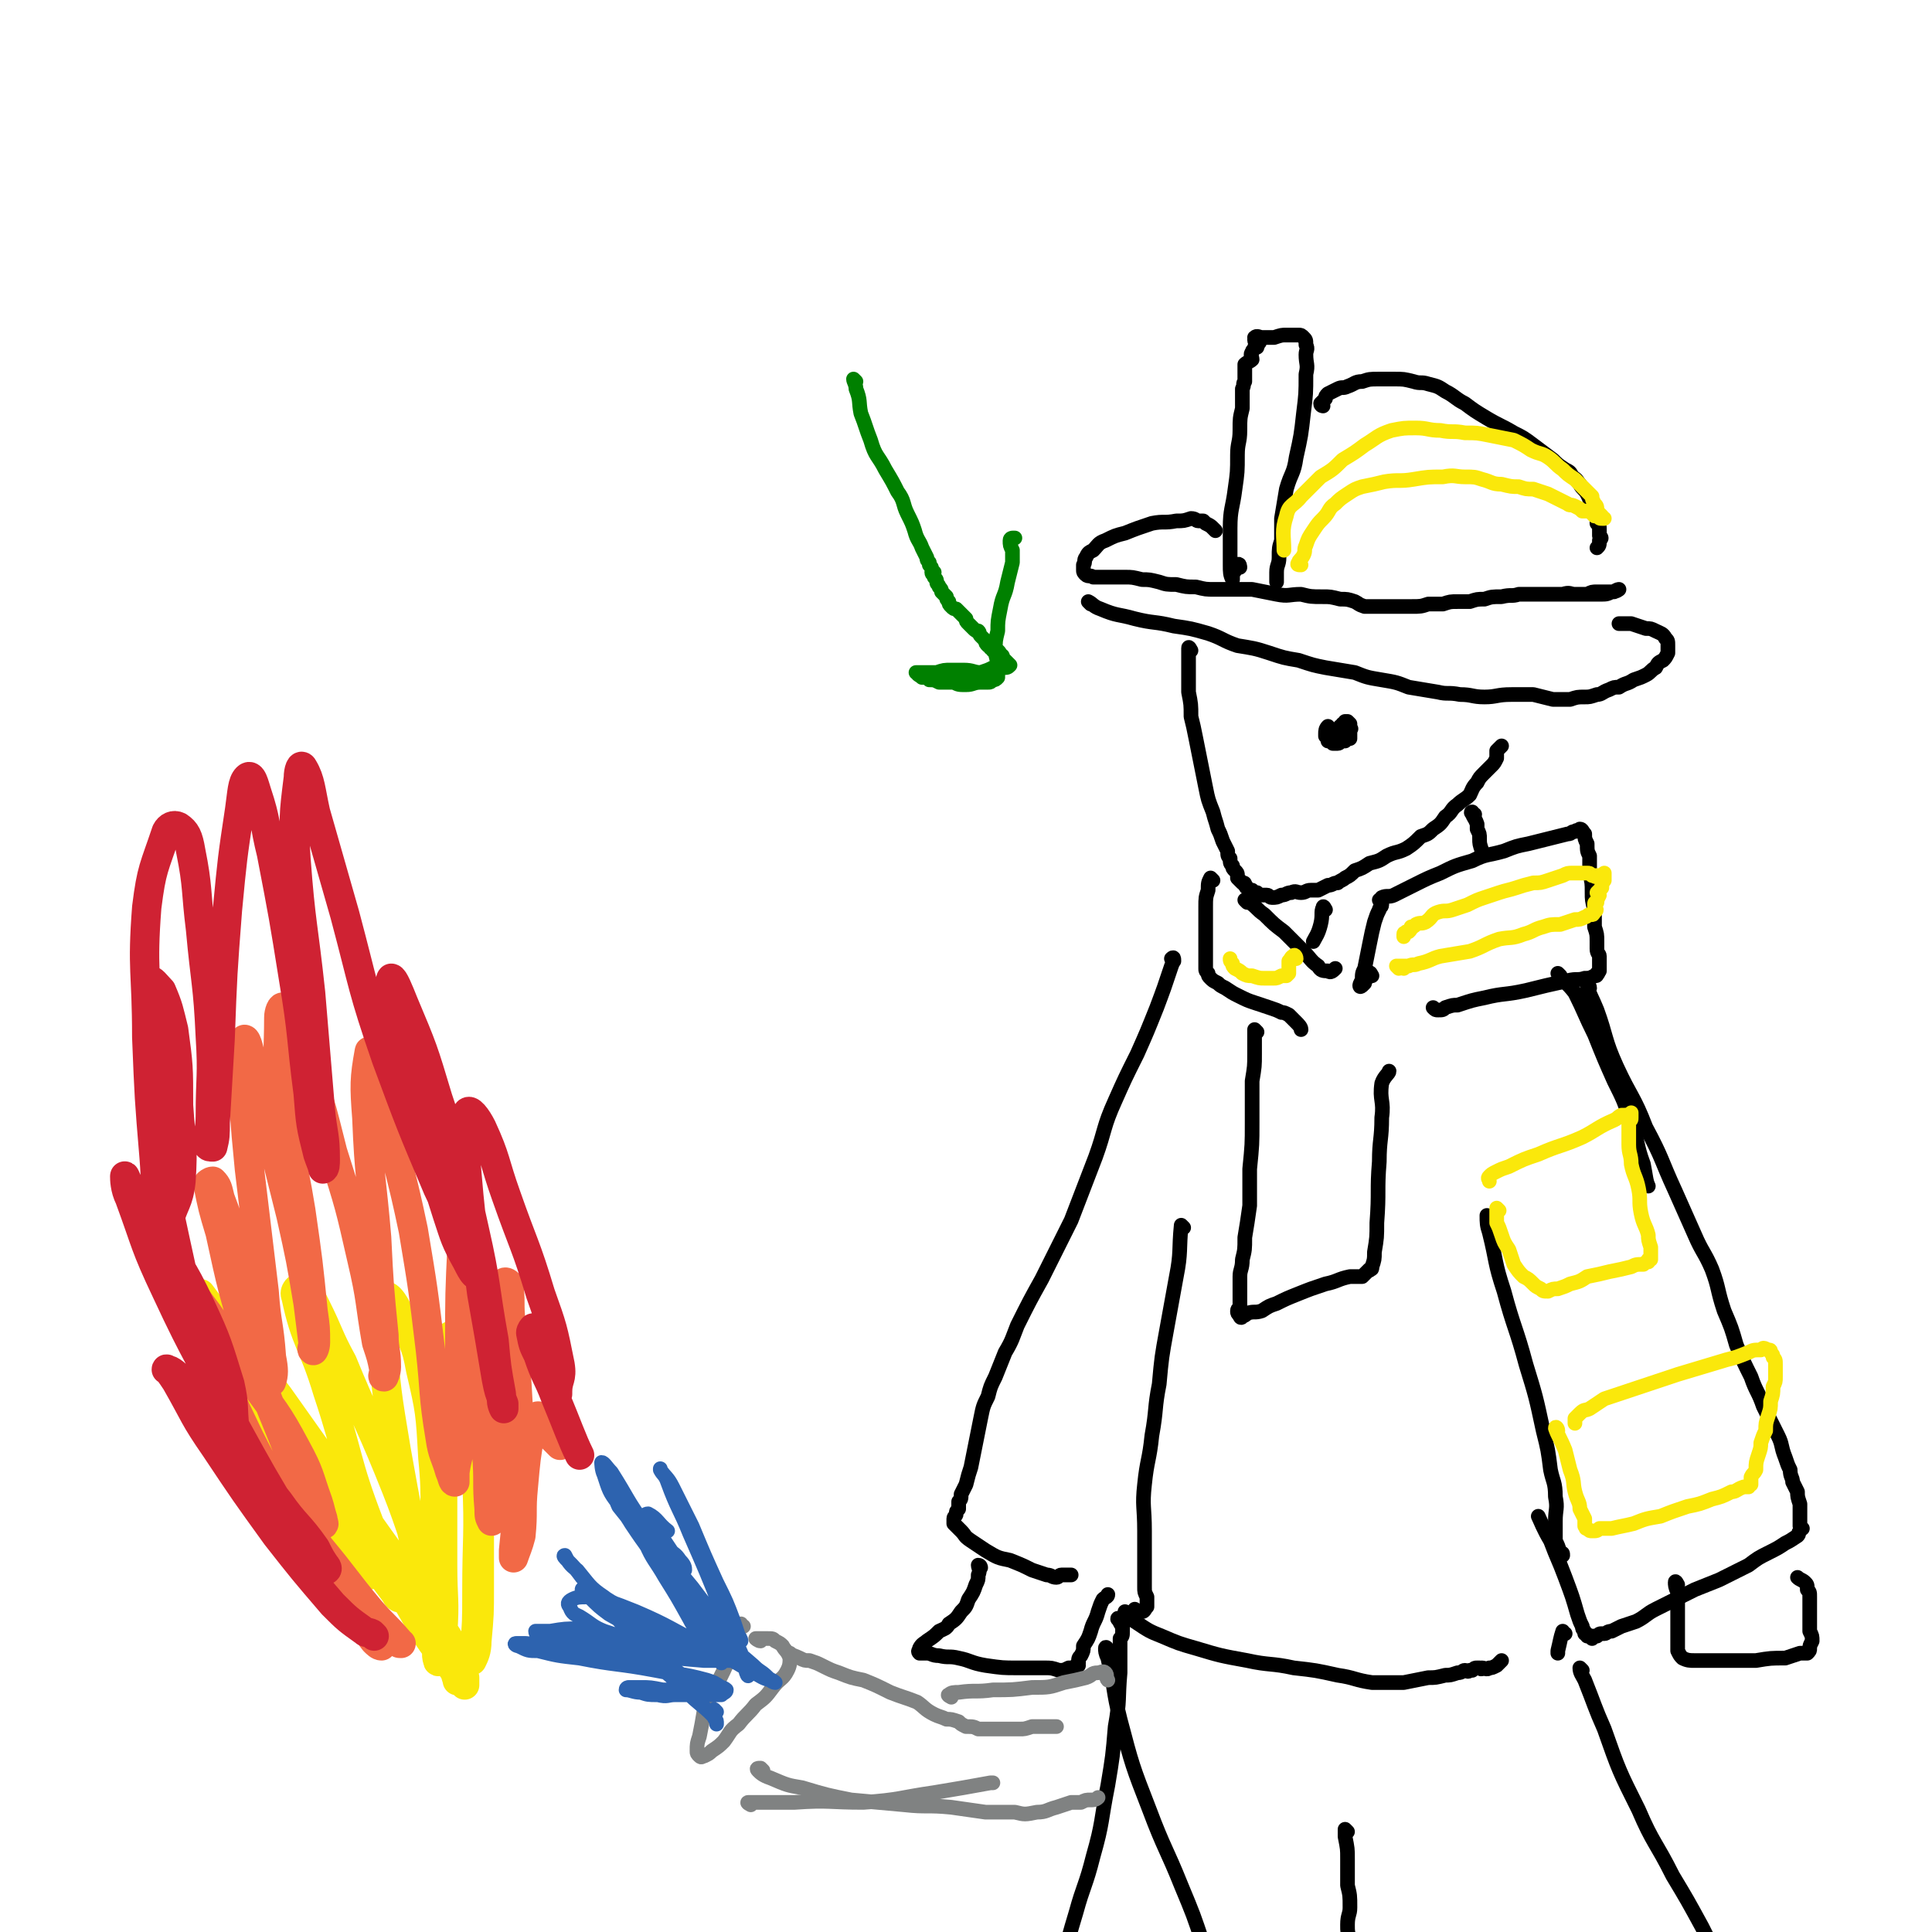 <svg viewBox='0 0 790 790' version='1.1' xmlns='http://www.w3.org/2000/svg' xmlns:xlink='http://www.w3.org/1999/xlink'><g fill='none' stroke='#000000' stroke-width='6' stroke-linecap='round' stroke-linejoin='round'><path d='M507,232c0,0 0,-2 -1,-1 0,0 0,1 -1,2 0,1 -1,1 -1,2 0,1 0,2 0,2 -1,-2 -1,-3 -1,-6 0,-7 0,-7 0,-15 0,-8 1,-8 2,-16 1,-7 1,-7 1,-14 0,-5 1,-5 1,-10 0,-5 0,-5 1,-9 0,-2 0,-2 0,-4 0,-2 0,-2 0,-4 1,-2 0,-2 1,-3 0,-1 0,-1 0,-2 0,-2 0,-2 0,-3 0,-1 0,-1 0,-2 1,-1 2,-1 3,-2 0,-1 -1,-2 0,-3 0,-1 1,-1 1,-2 1,0 1,0 1,0 0,-1 1,-1 0,-2 0,0 -1,0 -1,-1 0,0 2,1 2,1 0,0 -2,-2 -2,-2 1,-1 2,0 3,0 3,0 3,0 5,0 3,-1 3,-1 5,-1 2,0 3,0 5,0 1,0 1,0 2,1 1,1 1,1 1,3 1,2 0,2 0,4 0,4 1,4 0,8 0,8 0,8 -1,16 -1,9 -1,9 -3,18 -1,7 -2,6 -4,13 -1,6 -1,6 -2,12 0,4 0,4 0,9 -1,3 -1,3 -1,7 0,3 -1,3 -1,6 0,2 0,2 0,4 '/><path d='M541,166c0,0 -1,0 -1,-1 1,-1 1,-1 2,-2 0,-1 0,-1 1,-2 2,-1 2,-1 4,-2 2,-1 2,0 4,-1 3,-1 3,-2 6,-2 3,-1 3,-1 7,-1 3,0 3,0 6,0 4,0 4,0 8,1 3,1 3,0 6,1 4,1 4,1 7,3 4,2 4,3 8,5 4,3 4,3 9,6 5,3 6,3 11,6 4,2 4,2 8,5 4,3 4,3 8,6 2,2 2,2 5,4 2,1 2,1 3,3 2,1 2,2 3,3 1,2 2,2 3,4 1,2 1,2 2,5 1,2 1,2 2,3 0,2 0,2 0,4 1,1 1,1 1,3 0,1 0,1 0,2 1,1 1,1 0,2 0,2 0,2 -1,3 '/><path d='M497,217c0,0 -1,-1 -1,-1 -1,-1 -1,-1 -3,-2 0,0 0,0 -1,-1 -1,0 -1,0 -2,0 -1,0 -1,-1 -3,-1 -3,1 -3,1 -6,1 -5,1 -5,0 -10,1 -6,2 -6,2 -11,4 -4,1 -4,1 -8,3 -3,1 -3,2 -5,4 -2,1 -2,1 -3,3 -1,1 0,2 -1,3 0,1 0,1 0,2 0,1 0,1 1,2 1,1 2,0 3,1 3,0 3,0 5,0 4,0 4,0 8,0 3,0 3,0 7,1 3,0 3,0 7,1 3,1 3,1 7,1 4,1 4,1 8,1 4,1 4,1 8,1 3,0 3,0 7,0 4,0 4,0 8,0 5,1 5,1 10,2 5,1 5,0 10,0 4,1 4,1 9,1 3,0 3,0 7,1 3,0 3,0 6,1 2,1 1,1 4,2 2,0 2,0 5,0 3,0 3,0 7,0 4,0 4,0 7,0 4,0 4,0 7,-1 3,0 3,0 6,0 3,-1 3,-1 6,-1 2,0 2,0 5,0 3,-1 3,-1 6,-1 3,-1 3,-1 7,-1 4,-1 4,0 7,-1 4,0 4,0 8,0 2,0 2,0 5,0 3,0 3,0 5,0 3,-1 3,0 5,0 2,0 2,0 5,0 2,-1 2,-1 4,-1 2,0 2,0 4,0 1,0 1,0 3,0 1,-1 2,-1 2,-1 0,0 -1,1 -3,1 -2,1 -2,1 -5,1 -4,0 -4,0 -8,0 -4,0 -4,0 -7,0 -1,0 -1,0 -2,0 '/><path d='M446,247c0,0 -1,-1 -1,-1 2,1 2,2 5,3 7,3 7,2 14,4 8,2 8,1 16,3 7,1 7,1 14,3 6,2 6,3 12,5 6,1 7,1 13,3 6,2 6,2 12,3 6,2 6,2 11,3 6,1 6,1 12,2 5,2 5,2 11,3 6,1 6,1 11,3 6,1 6,1 12,2 4,1 4,0 9,1 5,0 5,1 10,1 5,0 5,-1 11,-1 5,0 5,0 9,0 4,1 4,1 8,2 3,0 3,0 7,0 3,-1 3,-1 6,-1 2,0 2,0 5,-1 2,0 2,-1 5,-2 2,-1 2,-1 4,-1 3,-2 3,-1 6,-3 3,-1 3,-1 5,-2 2,-1 2,-2 4,-3 1,-2 1,-2 3,-3 1,-1 1,-1 2,-3 0,-1 0,-2 0,-3 0,-2 0,-2 -1,-3 -1,-2 -2,-2 -4,-3 -2,-1 -2,-1 -4,-1 -3,-1 -3,-1 -6,-2 -2,0 -2,0 -4,0 -1,0 -1,0 -1,0 '/><path d='M487,266c0,0 -1,-2 -1,-1 0,2 0,3 0,6 0,2 0,2 0,4 0,4 0,4 0,8 1,5 1,5 1,10 1,4 1,4 2,9 1,5 1,5 2,10 1,5 1,5 2,10 1,5 1,5 3,10 1,4 1,3 2,7 1,2 1,2 2,5 1,2 1,2 2,4 0,2 0,2 1,3 0,2 0,2 1,3 0,1 0,1 1,2 1,1 1,1 1,2 0,1 0,1 0,1 1,1 1,1 2,2 1,0 1,0 1,1 1,0 0,1 1,1 1,1 1,1 2,1 1,1 1,1 2,1 1,1 1,1 2,1 1,0 1,0 2,0 1,0 1,1 2,1 2,0 2,0 4,-1 2,0 2,-1 4,-1 2,-1 2,0 4,0 2,0 2,-1 4,-1 2,0 2,0 3,0 2,-1 2,-1 4,-2 2,0 2,-1 4,-1 1,-1 2,-1 3,-2 2,-1 2,-1 4,-3 3,-1 3,-1 6,-3 4,-1 4,-1 7,-3 4,-2 4,-1 8,-3 3,-2 3,-2 6,-5 3,-1 3,-1 5,-3 3,-2 3,-2 5,-5 3,-2 2,-3 5,-5 2,-2 3,-2 5,-4 1,-2 1,-3 3,-5 1,-2 1,-2 3,-4 1,-1 1,-1 3,-3 1,-1 1,-1 2,-3 0,-2 0,-2 0,-3 1,-1 1,-1 2,-2 '/><path d='M544,298c-1,0 -1,-1 -1,-1 -1,1 -1,2 -1,3 0,1 0,1 0,1 1,1 1,1 1,2 1,0 1,0 2,1 1,0 1,0 2,0 1,0 1,-1 2,-1 0,0 1,0 1,0 1,-1 1,-1 2,-1 0,-1 0,-1 0,-2 0,-1 0,-1 0,-2 0,-1 0,-1 0,-2 0,0 0,0 -1,-1 0,0 0,0 -1,0 0,1 0,1 -1,1 0,1 0,1 -1,1 0,1 0,1 -1,2 0,0 0,1 0,1 1,1 1,1 1,1 1,0 1,0 1,0 1,0 1,0 2,-1 1,0 0,0 1,-1 0,0 0,0 0,-1 1,0 0,0 0,0 '/><path d='M561,399c0,0 -1,-2 -1,-1 -1,0 0,1 -1,2 -1,1 -1,1 -1,2 -1,1 -1,1 -1,1 0,0 -1,1 -1,0 0,0 0,-1 1,-2 0,-3 0,-3 1,-5 1,-5 1,-5 2,-10 1,-5 1,-5 2,-9 1,-3 1,-3 2,-5 0,-1 1,-1 1,-2 0,0 0,0 0,-1 0,0 0,0 -1,-1 0,0 1,0 1,-1 2,-1 3,0 5,-1 4,-2 4,-2 8,-4 6,-3 6,-3 11,-5 6,-3 6,-3 13,-5 6,-3 6,-2 13,-4 5,-2 5,-2 10,-3 4,-1 4,-1 8,-2 4,-1 4,-1 8,-2 2,0 1,-1 3,-1 1,-1 1,0 2,0 0,0 0,-1 0,-1 1,0 1,1 2,2 0,2 0,2 1,4 0,3 0,3 1,5 0,4 0,4 0,7 1,4 1,4 1,8 0,3 0,3 1,7 0,4 0,4 0,7 1,3 1,3 1,6 0,1 0,1 0,3 0,2 1,2 1,3 0,1 0,1 0,3 0,0 0,0 0,1 0,1 0,1 0,2 0,0 0,0 0,0 -1,1 0,1 -1,1 0,1 0,1 -1,1 -2,1 -2,1 -4,1 -3,1 -3,0 -7,1 -9,2 -9,2 -17,4 -9,2 -9,1 -17,3 -5,1 -5,1 -11,3 -2,0 -2,0 -5,1 -1,1 -1,1 -3,1 -1,0 -1,0 -2,-1 '/><path d='M603,333c-1,0 -2,-1 -1,-1 0,2 1,2 2,5 0,1 0,1 0,2 1,2 1,2 1,4 0,2 0,2 1,5 0,0 0,0 0,1 '/><path d='M542,372c0,0 -1,-2 -1,-1 -1,2 0,3 -1,7 -1,4 -2,5 -3,7 '/><path d='M510,369c0,0 -1,-1 -1,-1 0,0 1,0 2,1 3,2 3,3 6,5 4,4 4,4 8,7 4,4 4,4 8,8 3,3 3,4 6,6 1,2 2,2 4,2 1,1 2,0 3,-1 '/><path d='M496,360c0,0 -1,-1 -1,-1 -1,2 -1,2 -1,5 -1,3 -1,3 -1,7 0,6 0,6 0,11 0,4 0,4 0,8 0,3 0,3 0,6 0,1 0,1 1,2 0,1 0,1 1,2 1,1 1,1 3,2 1,1 1,1 3,2 3,2 3,2 5,3 4,2 4,2 7,3 3,1 3,1 6,2 3,1 3,1 5,2 1,0 1,0 3,1 1,1 1,1 3,3 1,1 2,2 2,3 '/><path d='M514,422c0,0 -1,-1 -1,-1 0,1 0,2 0,4 0,3 0,3 0,6 0,5 0,5 -1,11 0,8 0,8 0,17 0,9 0,9 -1,19 0,7 0,7 0,15 -1,7 -1,7 -2,13 0,5 0,5 -1,9 0,4 -1,4 -1,7 0,3 0,3 0,5 0,1 0,1 0,3 0,1 0,1 0,2 0,1 0,1 0,2 0,1 -1,1 -1,2 0,1 0,1 1,2 0,1 1,1 1,0 1,0 1,0 2,-1 3,-1 3,0 6,-1 3,-2 3,-2 6,-3 4,-2 4,-2 9,-4 5,-2 5,-2 11,-4 5,-1 5,-2 10,-3 3,0 3,0 5,0 1,-1 1,-1 2,-2 0,0 0,0 1,-1 0,0 0,1 0,0 1,0 1,0 1,-1 1,-3 1,-3 1,-6 1,-6 1,-6 1,-12 1,-13 0,-13 1,-25 0,-9 1,-9 1,-18 1,-7 -1,-7 0,-14 1,-3 3,-4 3,-5 '/></g>
<g fill='none' stroke='#FAE80B' stroke-width='12' stroke-linecap='round' stroke-linejoin='round'><path d='M127,614c0,-1 -2,-2 -1,-1 2,2 3,2 6,6 5,6 4,6 9,13 3,4 4,4 7,8 1,2 1,2 2,3 0,1 1,1 1,1 -1,-3 -1,-3 -3,-6 -3,-6 -3,-6 -7,-10 -11,-15 -12,-14 -22,-29 -11,-15 -10,-15 -20,-31 -5,-7 -7,-10 -9,-14 -1,-1 1,3 3,5 3,6 3,6 8,12 10,13 10,13 21,26 11,13 11,13 22,26 8,9 8,9 15,18 3,3 3,3 5,7 1,2 1,4 0,5 0,1 -2,0 -2,-1 -3,-4 -3,-4 -6,-8 -9,-14 -9,-14 -18,-28 -14,-21 -15,-21 -28,-43 -12,-18 -11,-18 -22,-36 -3,-4 -6,-8 -6,-8 0,0 3,4 6,8 13,17 13,17 26,34 17,24 17,24 34,48 14,20 14,19 28,40 7,10 7,10 13,21 1,3 0,3 1,6 0,1 0,3 0,3 -1,-1 -1,-2 -3,-4 -7,-10 -8,-9 -14,-19 -12,-21 -13,-21 -22,-43 -10,-26 -8,-27 -17,-54 -6,-20 -9,-20 -13,-39 -1,-2 1,-4 3,-4 2,2 3,4 5,8 6,12 5,12 11,23 9,22 10,22 19,44 9,22 8,22 16,44 5,16 5,16 9,31 2,5 2,5 3,9 0,1 0,3 0,2 -1,-3 -1,-4 -3,-9 -5,-14 -6,-14 -10,-29 -7,-28 -7,-28 -12,-56 -4,-24 -4,-24 -6,-48 0,-8 -1,-13 1,-15 2,-1 5,4 7,9 5,10 6,10 8,21 4,17 4,18 5,36 2,20 0,20 1,41 0,16 0,16 1,33 0,5 -1,6 0,9 0,1 1,0 1,-1 1,-5 1,-5 1,-10 1,-14 0,-14 0,-28 0,-24 0,-24 0,-48 0,-19 -2,-19 0,-38 0,-4 2,-8 4,-8 1,-1 2,2 3,6 2,6 2,7 2,14 3,19 4,19 5,39 1,23 0,23 0,46 0,12 0,12 -1,25 0,1 -1,3 -1,3 1,-2 2,-4 2,-8 1,-11 1,-11 1,-22 0,-20 0,-20 0,-40 0,-12 0,-16 1,-25 0,-1 1,2 1,4 2,5 2,7 3,9 '/></g>
<g fill='none' stroke='#F26946' stroke-width='12' stroke-linecap='round' stroke-linejoin='round'><path d='M164,672c-1,0 -1,0 -1,-1 -6,-7 -6,-6 -12,-13 -10,-12 -10,-13 -20,-25 -11,-15 -12,-14 -23,-30 -6,-8 -5,-9 -12,-18 0,-1 -2,-1 -2,-1 1,3 2,4 4,7 5,9 5,9 11,16 11,15 11,15 22,30 8,11 8,11 16,22 4,6 4,6 7,11 1,1 2,3 2,3 -1,0 -2,-1 -3,-2 -3,-4 -3,-4 -7,-9 -10,-14 -11,-13 -19,-28 -14,-22 -13,-23 -25,-46 -10,-21 -10,-21 -20,-43 -3,-7 -4,-9 -6,-16 0,-1 2,0 3,0 3,4 3,4 6,8 9,13 9,13 17,26 10,14 11,14 19,29 6,11 5,11 9,22 1,3 1,4 2,7 0,1 1,3 0,2 -1,-1 -1,-3 -3,-6 -5,-11 -5,-10 -10,-21 -9,-23 -10,-23 -17,-46 -7,-23 -7,-23 -12,-46 -3,-10 -3,-10 -5,-20 0,0 1,-1 2,-1 2,2 2,3 3,7 3,8 3,8 5,16 5,15 4,15 8,29 3,11 3,11 6,21 0,3 0,3 1,6 1,2 1,3 1,3 1,-3 1,-5 0,-10 -1,-14 -2,-13 -3,-27 -3,-25 -3,-25 -6,-50 -2,-21 -2,-21 -3,-41 0,-6 0,-11 1,-12 1,0 2,5 3,9 3,11 3,11 6,23 5,20 5,20 10,40 4,18 4,18 7,36 1,8 1,8 2,16 0,2 -1,3 0,3 0,1 1,-1 1,-3 0,-6 0,-6 -1,-13 -2,-20 -2,-20 -5,-41 -4,-25 -6,-25 -8,-50 -2,-15 -1,-15 -1,-29 0,-2 1,-5 2,-4 5,7 5,9 8,19 7,20 7,20 12,40 7,22 7,22 12,44 4,17 3,17 6,34 2,6 2,6 3,11 0,2 -1,3 0,3 0,0 1,-2 1,-4 0,-7 -1,-7 -1,-13 -2,-20 -2,-20 -3,-40 -2,-24 -3,-24 -4,-49 -1,-13 -1,-16 1,-27 0,-1 2,2 2,4 3,10 3,10 5,21 5,24 6,24 11,48 4,24 4,24 7,49 2,18 1,18 4,36 1,7 2,7 4,14 1,2 1,4 2,4 0,-1 0,-2 0,-4 1,-7 2,-7 2,-13 0,-20 0,-20 0,-39 0,-21 0,-21 1,-42 0,-10 -1,-14 0,-20 0,-2 1,2 2,5 2,11 2,11 3,21 2,20 2,20 3,39 1,21 1,21 2,41 1,12 0,12 1,23 0,3 0,3 1,5 0,0 0,-1 0,-1 0,-5 0,-5 0,-9 1,-13 2,-13 2,-25 1,-21 1,-21 2,-41 0,-10 0,-11 1,-21 0,-1 1,-1 2,0 1,8 0,8 1,16 2,18 2,18 3,36 1,18 0,18 0,37 -1,10 -1,10 -2,20 0,1 0,3 0,3 1,-3 2,-5 3,-9 1,-10 0,-10 1,-20 1,-11 1,-12 3,-23 1,-3 2,-6 3,-6 2,0 2,4 4,7 3,3 4,4 5,5 '/></g>
<g fill='none' stroke='#CF2233' stroke-width='12' stroke-linecap='round' stroke-linejoin='round'><path d='M153,669c0,0 -1,-1 -1,-1 -2,-1 -2,0 -3,-1 -7,-5 -7,-5 -13,-11 -12,-14 -12,-14 -23,-28 -13,-18 -13,-18 -25,-36 -9,-13 -8,-13 -16,-27 -2,-3 -4,-6 -4,-5 2,0 4,2 8,6 8,10 8,10 15,20 12,14 12,14 23,28 7,10 8,9 15,19 2,4 2,4 4,7 1,1 1,2 0,2 -1,-1 -1,-2 -3,-4 -5,-7 -6,-7 -11,-15 -12,-20 -12,-20 -23,-40 -14,-28 -15,-27 -28,-55 -9,-19 -8,-19 -15,-38 -2,-4 -2,-8 -2,-9 0,-1 1,3 3,5 4,8 5,8 10,16 9,16 10,15 18,32 7,15 7,16 12,32 2,9 1,9 2,18 0,1 0,3 0,3 -1,0 -2,-1 -2,-3 -4,-9 -3,-9 -6,-18 -7,-24 -8,-24 -14,-48 -7,-32 -7,-32 -11,-63 -3,-21 -2,-21 -3,-42 0,-6 0,-10 1,-12 1,-1 3,2 5,4 3,7 3,8 5,16 2,15 2,15 2,31 1,15 2,16 1,31 -1,9 -3,9 -5,17 -1,2 -1,5 -1,4 -2,-1 -2,-4 -3,-8 -2,-11 -1,-11 -2,-23 -2,-24 -2,-24 -3,-49 0,-27 -2,-27 0,-53 2,-16 3,-16 8,-31 1,-2 3,-3 5,-2 3,2 4,4 5,10 3,15 2,16 4,32 2,22 3,22 4,44 1,16 0,16 0,32 0,6 -1,7 -1,12 0,1 1,1 2,1 1,-4 1,-5 1,-10 1,-17 1,-17 2,-34 1,-27 1,-27 3,-53 2,-21 2,-21 5,-41 1,-7 1,-11 3,-13 2,-2 3,3 4,6 4,12 3,13 6,25 5,26 5,26 9,51 4,24 3,24 6,47 1,13 1,13 4,25 1,3 2,5 2,6 1,0 1,-2 1,-4 0,-10 -1,-10 -2,-20 -2,-24 -2,-24 -4,-48 -3,-28 -4,-28 -6,-55 -1,-17 -1,-17 1,-33 0,-3 1,-6 2,-4 3,5 3,9 5,18 6,21 6,21 12,42 8,30 7,30 17,59 10,27 10,27 21,53 6,13 7,13 13,26 1,3 1,3 2,6 0,1 1,3 0,3 -1,-1 -2,-3 -3,-5 -5,-9 -5,-10 -8,-19 -7,-22 -7,-22 -13,-44 -5,-20 -5,-20 -9,-40 -1,-6 -2,-12 -1,-13 1,0 3,5 5,10 8,19 8,19 14,39 9,27 9,27 15,54 5,22 4,23 8,45 1,11 1,11 3,22 0,3 0,4 1,6 0,0 0,-1 0,-2 -2,-5 -2,-5 -3,-10 -3,-18 -3,-18 -6,-35 -3,-24 -4,-24 -6,-48 -1,-13 -2,-18 0,-26 1,-2 4,2 6,6 6,13 5,14 10,28 7,20 8,20 14,40 5,14 5,14 8,29 1,6 -1,6 -1,11 0,1 0,1 0,1 -1,-3 -1,-3 -2,-6 -2,-6 -2,-6 -4,-11 -2,-5 -2,-6 -4,-10 0,0 -1,1 -1,2 1,5 1,5 3,9 3,9 4,9 7,17 5,12 7,18 10,24 '/></g>
<g fill='none' stroke='#000000' stroke-width='6' stroke-linecap='round' stroke-linejoin='round'><path d='M638,399c0,0 -1,-1 -1,-1 2,3 4,4 7,8 4,8 4,9 8,17 4,10 4,10 8,19 4,8 4,8 7,17 3,8 2,9 5,17 1,5 1,7 2,9 '/><path d='M650,404c0,-1 -1,-2 -1,-1 1,4 2,5 4,10 4,11 3,12 8,23 6,13 7,12 12,25 7,13 6,13 12,26 4,9 4,9 8,18 3,7 4,7 7,14 3,8 2,8 5,17 3,7 3,7 5,14 3,7 3,7 6,13 2,6 3,6 5,12 3,6 3,6 6,12 2,4 1,4 3,9 1,3 1,3 2,5 0,3 1,3 1,5 1,2 1,2 2,4 0,2 0,2 1,5 0,1 0,1 0,3 0,2 0,2 0,3 0,1 0,1 0,2 0,1 0,1 0,1 1,1 1,1 1,1 0,0 -1,0 -1,1 -1,1 0,1 -1,2 -3,2 -3,2 -5,3 -3,2 -3,2 -7,4 -4,2 -4,2 -8,5 -6,3 -6,3 -12,6 -5,2 -5,2 -10,4 -4,2 -4,2 -8,4 -4,2 -4,2 -8,4 -4,2 -4,3 -8,5 -3,1 -3,1 -6,2 -2,1 -2,1 -4,2 -2,0 -2,1 -3,1 -1,0 -1,0 -1,0 -1,0 -1,0 -2,1 -1,0 -1,0 -2,0 0,0 0,1 0,1 0,0 -1,-1 -1,-1 0,0 -1,0 -1,0 0,-1 0,-1 -1,-1 0,-2 -1,-1 -1,-3 -1,-2 -1,-2 -2,-5 -2,-7 -2,-7 -5,-15 -3,-8 -3,-7 -6,-15 -3,-5 -4,-8 -5,-10 '/><path d='M480,393c0,-1 0,-2 -1,-1 0,0 1,1 0,3 -3,9 -3,9 -6,17 -4,10 -4,10 -8,19 -5,10 -5,10 -9,19 -5,11 -4,12 -8,23 -5,13 -5,13 -10,26 -6,12 -6,12 -12,24 -5,9 -5,9 -10,19 -2,5 -2,6 -5,11 -2,5 -2,5 -4,10 -2,4 -2,4 -3,8 -2,4 -2,4 -3,9 -1,5 -1,5 -2,10 -1,5 -1,5 -2,10 -1,3 -1,3 -2,7 -1,2 -1,2 -2,4 0,2 0,2 -1,3 0,1 0,1 0,3 -1,1 -1,1 -1,2 0,1 -1,1 -1,2 0,1 0,1 0,2 1,1 1,1 1,1 1,1 1,1 2,2 2,2 1,2 4,4 3,2 3,2 6,4 5,3 5,3 10,4 5,2 5,2 9,4 3,1 3,1 6,2 2,0 2,1 4,1 1,0 1,-1 2,-1 2,0 3,0 4,0 '/><path d='M484,502c0,0 -1,-1 -1,-1 -1,10 0,11 -2,21 -2,11 -2,11 -4,22 -2,11 -2,11 -3,22 -2,10 -1,10 -3,21 -1,10 -2,10 -3,20 -1,9 0,9 0,19 0,7 0,7 0,14 0,5 0,5 0,9 0,2 0,2 1,4 0,1 0,1 0,2 0,1 0,1 0,2 0,0 0,0 0,0 -1,1 -1,2 -2,2 -1,0 -1,0 -2,0 0,0 0,0 -1,-1 0,0 0,0 0,0 '/><path d='M461,660c0,0 -1,-1 -1,-1 1,1 2,3 4,4 6,4 6,4 11,6 7,3 7,3 14,5 10,3 10,3 21,5 9,2 10,1 19,3 9,1 9,1 18,3 7,1 7,2 14,3 6,0 6,0 13,0 5,-1 5,-1 10,-2 3,0 3,0 7,-1 2,0 2,0 5,-1 2,0 2,-1 3,-1 1,0 1,1 2,0 1,0 1,0 1,0 1,-1 1,-1 2,-1 1,0 1,0 1,0 1,1 1,0 1,0 1,0 2,1 3,0 1,0 1,0 3,-1 1,-1 1,-1 2,-2 '/><path d='M609,498c0,0 -1,-1 -1,-1 0,3 0,4 1,7 3,12 2,12 6,24 4,15 5,15 9,30 4,13 4,13 7,27 2,8 2,8 3,16 1,5 2,5 2,11 1,5 0,5 0,10 0,4 0,4 0,8 1,2 1,2 2,5 1,0 1,0 1,1 '/><path d='M640,668c-1,0 -1,-1 -1,-1 -1,3 -1,4 -2,8 0,0 0,0 0,1 '/><path d='M453,675c0,-1 -1,-2 -1,-1 0,1 0,2 1,4 3,13 2,13 5,25 5,19 5,19 12,37 6,16 7,16 13,31 5,12 5,12 9,24 2,7 1,7 2,14 0,4 1,6 1,8 '/><path d='M458,663c0,0 -1,-2 -1,-1 1,1 1,2 2,3 0,1 0,1 0,2 0,2 0,2 -1,3 0,7 0,7 0,14 -1,11 0,11 -2,22 -1,12 -1,12 -3,24 -3,15 -2,15 -6,29 -3,12 -4,12 -7,23 -3,10 -3,10 -5,19 -1,6 -1,8 -2,11 '/><path d='M647,683c0,0 -1,-1 -1,-1 0,2 1,3 2,5 4,10 4,11 8,20 6,17 6,17 14,33 6,14 7,13 14,27 6,10 6,10 12,21 4,8 4,8 9,17 4,6 4,6 7,11 3,4 3,4 6,7 0,0 0,0 1,1 '/><path d='M551,749c0,0 -1,-1 -1,-1 0,1 0,2 0,3 1,5 1,5 1,9 0,5 0,5 0,11 1,4 1,4 1,9 0,3 -1,3 -1,7 0,3 0,3 1,6 0,2 0,3 0,4 '/></g>
<g fill='none' stroke='#008000' stroke-width='6' stroke-linecap='round' stroke-linejoin='round'><path d='M350,156c0,0 -1,-1 -1,-1 0,1 1,2 1,4 2,5 1,5 2,10 2,5 2,6 4,11 2,7 3,6 6,12 3,5 3,5 5,9 3,4 2,5 4,9 2,4 2,4 3,7 1,4 2,4 3,7 1,2 1,2 2,4 0,1 0,1 1,2 0,1 0,1 0,1 1,1 1,1 1,2 1,1 1,1 1,1 0,0 -1,0 -1,0 0,1 1,1 1,2 1,1 1,1 1,2 0,1 1,1 1,2 1,1 1,1 1,2 1,1 1,1 2,2 0,1 0,1 1,2 0,1 0,1 1,2 1,1 1,1 2,1 1,1 1,1 2,2 1,1 1,1 2,2 0,1 0,1 1,2 1,1 1,1 2,2 1,1 1,1 2,1 1,1 0,1 1,2 1,1 1,1 2,2 0,1 0,1 1,2 0,0 1,0 1,1 1,0 1,1 1,1 1,0 1,0 2,0 1,1 1,1 1,2 1,0 1,0 1,1 1,1 1,1 2,2 0,0 0,0 0,0 1,1 1,1 1,1 -1,1 -1,1 -3,1 -2,0 -2,0 -4,0 -2,1 -2,1 -5,2 -3,0 -3,-1 -7,-1 -2,0 -2,0 -5,0 -3,0 -3,0 -6,1 -2,0 -2,0 -4,0 -1,0 -1,0 -3,0 0,0 0,0 -1,0 0,0 -1,0 0,0 0,1 1,1 2,2 2,0 2,0 3,1 2,0 2,0 4,1 3,0 3,0 6,0 2,1 2,1 5,1 3,0 3,-1 6,-1 1,0 1,0 3,0 1,0 1,0 2,-1 1,0 1,0 2,-1 0,0 0,0 0,-1 0,-2 0,-2 0,-3 0,-4 -1,-4 -1,-7 0,-4 0,-4 1,-8 0,-4 0,-4 1,-9 1,-6 2,-5 3,-11 1,-4 1,-4 2,-8 0,-3 0,-3 0,-5 -1,-2 -1,-2 -1,-4 0,-1 1,-1 1,-1 0,0 0,0 1,0 '/></g>
<g fill='none' stroke='#000000' stroke-width='6' stroke-linecap='round' stroke-linejoin='round'><path d='M401,641c0,0 0,-1 -1,-1 0,1 1,2 0,4 0,2 0,2 -1,4 -1,3 -1,3 -3,6 -1,3 -1,3 -3,5 -2,3 -2,3 -5,5 -1,2 -2,2 -4,3 -2,2 -2,2 -5,4 -1,1 -2,1 -3,3 0,1 -1,1 0,2 0,0 1,0 3,0 2,0 2,1 5,1 4,1 4,0 8,1 5,1 5,2 11,3 7,1 7,1 13,1 6,0 6,0 11,0 3,0 3,0 6,1 2,0 2,0 4,-1 0,0 0,0 1,0 0,1 0,1 0,1 1,0 1,0 1,0 0,0 1,0 1,0 0,-1 0,-1 0,-1 0,-1 1,-1 1,-1 0,0 -1,-1 0,-1 0,-2 0,-2 1,-3 1,-2 1,-2 1,-4 2,-3 2,-3 3,-6 1,-4 2,-4 3,-8 1,-3 1,-3 2,-5 1,-1 2,-1 2,-2 '/><path d='M686,648c0,0 -1,-2 -1,-1 0,1 0,2 1,4 0,3 0,3 0,5 0,3 0,3 0,6 0,4 0,4 0,7 0,3 0,3 0,6 1,2 1,2 2,3 2,1 3,1 5,1 5,0 5,0 10,0 7,0 7,0 15,0 6,-1 6,-1 12,-1 3,-1 3,-1 6,-2 1,0 2,0 3,0 1,-1 1,-1 1,-2 0,-1 0,-1 1,-3 0,-2 0,-2 -1,-4 0,-3 0,-3 0,-6 0,-2 0,-2 0,-5 0,-2 0,-2 0,-3 0,-2 0,-2 -1,-3 0,-2 0,-2 -1,-3 -1,-1 -2,-1 -3,-2 '/></g>
<g fill='none' stroke='#808282' stroke-width='6' stroke-linecap='round' stroke-linejoin='round'><path d='M304,665c-1,0 -1,-1 -1,-1 -1,1 -1,2 -1,4 -1,3 -1,3 -3,7 -2,6 -2,6 -5,12 -3,6 -3,6 -6,12 -1,6 -1,6 -2,11 -1,3 -1,3 -1,6 0,1 0,1 1,2 1,1 1,0 2,0 2,-1 2,-1 3,-2 3,-2 3,-2 5,-4 3,-4 2,-4 6,-7 3,-4 4,-4 7,-8 4,-3 4,-3 7,-7 3,-4 4,-3 6,-7 1,-2 1,-3 1,-5 -1,-3 -2,-3 -3,-5 -1,-1 -1,-1 -3,-2 -1,-1 -1,-1 -3,-1 -2,0 -2,0 -3,0 -1,0 -2,0 -2,0 0,0 1,1 2,1 '/><path d='M324,677c0,0 -2,-1 -1,-1 1,1 2,1 4,2 2,1 2,1 4,1 3,1 3,1 5,2 4,2 4,2 7,3 5,2 5,2 10,3 5,2 5,2 11,5 5,2 6,2 11,4 3,2 3,3 7,5 2,1 3,1 5,2 2,0 2,0 5,1 1,1 1,1 3,2 3,0 3,0 5,1 3,0 3,0 6,0 3,0 3,0 6,0 2,0 2,0 5,0 2,0 2,0 5,-1 2,0 2,0 4,0 2,0 2,0 3,0 2,0 2,0 3,0 '/><path d='M312,724c0,0 -1,-1 -1,-1 -1,0 -2,0 -1,1 1,1 2,2 5,3 7,3 7,3 13,4 10,3 10,3 20,5 11,1 11,1 22,2 9,1 9,0 19,1 7,1 7,1 14,2 6,0 6,0 12,0 4,1 4,1 9,0 4,0 4,-1 8,-2 3,-1 3,-1 6,-2 2,0 2,0 4,0 2,-1 2,-1 4,-1 1,0 2,0 3,-1 '/><path d='M389,694c0,0 -2,-1 -1,-1 1,-1 2,-1 4,-1 7,-1 7,0 14,-1 8,0 8,0 16,-1 7,0 7,0 13,-2 5,-1 5,-1 9,-2 3,-1 2,-2 5,-2 1,0 2,-1 3,0 1,1 0,2 1,3 0,0 0,0 0,0 '/><path d='M307,738c0,0 -2,-1 -1,-1 8,0 10,0 19,0 14,-1 14,0 28,0 15,-1 15,-2 29,-4 12,-2 12,-2 23,-4 1,0 1,0 1,0 '/></g>
<g fill='none' stroke='#2D63AF' stroke-width='6' stroke-linecap='round' stroke-linejoin='round'><path d='M293,700c0,0 -1,-1 -1,-1 0,1 0,2 0,3 0,1 1,1 1,2 0,0 0,1 0,1 0,-1 0,-2 -2,-4 -4,-4 -5,-4 -10,-9 -7,-7 -7,-7 -15,-13 -7,-5 -6,-6 -14,-9 -7,-3 -7,-3 -15,-4 -6,0 -6,0 -12,1 -3,0 -4,0 -6,0 0,1 1,2 2,2 4,1 4,1 8,2 8,1 8,1 16,2 11,0 11,0 21,0 9,0 9,0 17,0 5,0 5,0 10,0 1,0 2,0 3,1 1,0 1,1 0,2 -1,0 -1,0 -2,0 -2,0 -2,0 -5,0 -5,-1 -5,-1 -10,-2 -8,-3 -8,-3 -16,-7 -7,-3 -7,-3 -14,-7 -4,-3 -4,-3 -8,-7 -2,-1 -3,-2 -3,-3 0,-1 2,0 3,0 5,2 4,2 9,5 8,4 8,4 17,9 7,4 7,4 14,8 5,2 5,3 9,5 2,1 2,1 3,2 1,0 2,1 2,1 -1,-4 -2,-5 -4,-9 -6,-8 -6,-8 -11,-17 -9,-12 -9,-12 -17,-24 -5,-7 -5,-7 -9,-14 -1,-2 -2,-3 -2,-3 0,0 0,1 1,3 4,5 4,5 8,10 9,10 9,10 18,20 8,10 8,10 15,20 5,6 5,6 9,13 1,2 1,2 2,4 0,1 1,3 1,2 -1,-2 -2,-4 -3,-9 -4,-9 -4,-9 -8,-18 -6,-15 -6,-15 -13,-31 -4,-10 -5,-10 -9,-21 -1,-3 -2,-3 -3,-5 0,0 0,-1 0,0 2,3 3,3 5,7 4,8 4,8 8,16 5,12 5,12 10,23 4,8 4,8 7,16 1,3 1,3 2,6 1,1 1,2 1,2 0,0 -1,0 -1,-1 -3,-2 -3,-2 -6,-5 -7,-8 -7,-8 -13,-16 -10,-12 -10,-12 -19,-25 -8,-11 -7,-11 -14,-22 -2,-2 -3,-4 -4,-4 0,0 0,3 1,5 2,6 2,7 6,12 9,14 9,14 19,27 9,12 9,12 20,24 7,8 8,8 16,15 3,3 3,2 6,5 1,1 2,1 3,2 0,0 -1,0 -2,-1 -4,-1 -4,-2 -7,-3 -10,-6 -10,-6 -20,-11 -14,-7 -14,-8 -28,-14 -10,-4 -10,-4 -20,-6 -3,0 -4,0 -6,1 -2,1 -2,2 -1,3 1,3 2,3 4,4 5,3 5,4 10,6 12,4 12,4 24,7 11,3 12,2 24,4 3,1 3,0 7,1 1,0 2,0 2,0 -1,0 -2,-1 -5,0 -5,0 -5,0 -11,0 -12,-1 -12,-1 -25,-3 -14,-1 -14,-1 -28,-2 -10,-1 -10,-1 -20,-2 -2,0 -3,0 -4,0 -1,0 0,1 1,1 4,2 4,2 8,2 8,2 8,2 17,3 15,3 15,2 31,5 10,2 10,1 21,4 3,1 3,1 6,3 1,0 2,1 2,1 0,1 -1,1 -2,2 -2,0 -3,0 -5,0 -4,0 -4,-1 -9,-1 -5,-1 -5,-1 -10,-1 -5,-1 -5,-1 -9,-1 -2,0 -2,0 -5,0 0,0 -1,0 -1,1 2,0 3,1 6,1 3,1 3,1 7,1 4,1 4,0 7,0 3,0 3,0 6,0 2,-1 2,-1 3,-2 1,0 1,-1 0,-2 -2,-2 -3,-2 -6,-4 -7,-5 -7,-5 -13,-10 -9,-8 -9,-8 -17,-17 -6,-6 -5,-7 -11,-13 -3,-4 -3,-4 -6,-7 -1,-1 -2,-2 -1,-2 1,2 2,4 5,6 5,6 5,7 11,11 9,7 9,6 19,12 7,4 7,4 14,7 3,1 3,1 7,2 1,0 2,0 2,-1 0,-1 -1,-2 -2,-3 -2,-4 -3,-4 -5,-8 -5,-9 -5,-9 -10,-17 -4,-7 -5,-7 -8,-14 -2,-3 -3,-4 -2,-6 0,-1 2,-1 4,0 3,2 3,2 5,4 2,3 2,3 4,6 1,2 1,3 3,5 1,1 2,2 2,2 0,-1 0,-2 -2,-4 -2,-3 -2,-2 -5,-5 -3,-3 -4,-2 -7,-6 -2,-3 -2,-4 -3,-7 0,0 1,-1 2,-1 4,2 4,4 8,7 '/></g>
<g fill='none' stroke='#FAE80B' stroke-width='6' stroke-linecap='round' stroke-linejoin='round'><path d='M574,396c0,0 0,-1 -1,-1 0,0 0,1 -1,1 -1,-1 -1,-1 -1,-1 0,0 0,0 1,0 1,0 1,0 2,0 1,0 1,0 2,0 2,-1 2,0 4,-1 5,-1 5,-2 9,-3 6,-1 6,-1 12,-2 6,-2 6,-3 12,-5 5,-1 5,0 10,-2 4,-1 4,-2 8,-3 3,-1 3,-1 7,-1 3,-1 3,-1 6,-2 2,0 2,0 4,-1 1,0 1,-1 2,-1 0,0 1,0 1,0 1,0 0,-1 1,-1 0,0 0,0 0,0 1,-1 1,-1 0,-2 0,0 0,0 0,-1 0,-1 0,-1 1,-1 0,-1 0,-1 1,-3 0,-1 -1,-1 -1,-1 1,-1 1,-1 2,-2 0,-1 0,-1 0,-2 1,0 0,-1 1,-1 0,-1 0,-1 0,-2 0,0 0,0 0,0 0,-1 0,-1 0,-1 0,0 -1,1 -1,1 -1,0 -1,0 -1,0 -1,0 -1,0 -1,0 -1,1 -1,0 -1,0 -1,0 -1,0 -1,0 -1,-1 -1,-1 -2,-1 -1,0 -1,0 -2,0 -2,0 -2,0 -4,0 -2,0 -2,0 -4,1 -3,1 -3,1 -6,2 -3,1 -3,1 -6,1 -4,1 -4,1 -7,2 -3,1 -4,1 -7,2 -3,1 -3,1 -6,2 -3,1 -3,1 -7,3 -3,1 -3,1 -6,2 -3,1 -3,0 -6,1 -3,1 -2,2 -5,4 -2,1 -2,0 -4,1 -1,1 -1,1 -2,1 0,1 0,1 -1,2 0,0 0,0 -1,0 0,1 -1,0 -1,1 0,0 0,0 0,1 '/><path d='M530,392c0,-1 -1,-2 -1,-1 -1,0 -1,1 -2,2 0,0 0,1 0,1 0,1 0,1 0,2 0,1 0,1 0,2 0,0 0,0 0,0 -1,1 -1,1 -1,1 -1,0 -1,0 -2,0 -2,1 -2,1 -3,1 -2,0 -2,0 -4,0 -2,0 -2,0 -5,-1 -2,0 -2,0 -4,-1 -1,-1 -1,-1 -3,-2 -1,-1 -1,-1 -1,-2 -1,-1 -1,-1 -1,-2 0,0 0,0 0,0 '/><path d='M532,231c-1,0 -2,0 -1,-1 0,-1 1,-1 2,-3 1,-2 0,-2 1,-4 1,-3 1,-3 3,-6 2,-3 2,-3 4,-5 3,-3 2,-4 5,-6 2,-2 2,-2 5,-4 3,-2 3,-2 6,-3 5,-1 5,-1 9,-2 6,-1 6,0 12,-1 6,-1 6,-1 12,-1 5,-1 5,0 9,0 4,0 4,0 7,1 4,1 4,2 8,2 4,1 4,1 7,1 3,1 3,1 6,1 3,1 3,1 6,2 2,1 2,1 4,2 2,1 2,1 4,2 1,1 1,0 3,1 2,1 2,1 3,2 2,0 2,0 3,0 1,1 1,1 2,2 1,0 1,0 2,0 0,1 0,1 1,1 0,0 1,0 1,0 0,0 -1,0 -1,-1 -1,-1 -1,-1 -2,-2 0,-2 0,-2 -1,-3 -1,-2 -1,-2 -1,-3 -2,-2 -2,-2 -3,-3 -2,-2 -2,-2 -4,-4 -3,-2 -3,-2 -5,-4 -3,-2 -3,-3 -6,-5 -3,-2 -3,-1 -7,-3 -3,-2 -3,-2 -7,-4 -5,-1 -5,-1 -10,-2 -5,-1 -5,-1 -10,-1 -5,-1 -5,0 -10,-1 -5,0 -5,-1 -10,-1 -5,0 -5,0 -10,1 -6,2 -6,3 -11,6 -4,3 -4,3 -9,6 -4,4 -4,4 -9,7 -4,4 -4,4 -8,8 -3,4 -5,3 -6,8 -2,6 -1,8 -1,14 '/><path d='M613,495c0,0 -1,-1 -1,-1 0,2 0,3 0,6 1,2 1,2 2,5 1,3 1,3 3,6 1,3 1,3 2,6 2,3 2,3 4,5 2,1 2,1 4,3 1,1 1,1 3,2 1,1 1,1 3,1 2,-1 2,-1 4,-1 3,-1 3,-1 5,-2 4,-1 4,-1 7,-3 5,-1 5,-1 9,-2 5,-1 5,-1 9,-2 2,-1 2,-1 5,-1 1,-1 1,-1 2,-1 0,-1 0,-1 0,-1 0,0 0,0 1,0 0,-1 0,-1 0,-2 0,-1 0,-1 0,-3 -1,-3 -1,-3 -1,-5 -1,-4 -2,-4 -3,-9 -1,-5 0,-5 -1,-10 -1,-5 -2,-5 -3,-10 0,-4 -1,-4 -1,-8 0,-3 0,-3 0,-5 0,-2 0,-2 0,-3 0,-1 0,-1 0,-2 1,0 1,0 1,-1 0,-1 0,-1 0,-1 0,0 0,-1 0,-1 -1,1 -2,1 -4,1 -2,1 -1,1 -3,2 -7,3 -7,4 -13,7 -9,4 -9,3 -18,7 -6,2 -6,2 -12,5 -3,1 -3,1 -5,2 -2,1 -2,1 -3,2 -1,1 0,1 0,2 '/><path d='M637,585c0,-1 -1,-2 -1,-1 1,3 2,4 4,9 1,4 1,4 2,8 2,5 1,5 2,9 1,4 2,4 2,7 1,2 1,2 2,4 0,2 0,2 0,3 1,1 0,1 1,1 1,1 1,1 2,1 2,0 2,0 3,-1 3,0 3,0 5,0 4,-1 5,-1 9,-2 5,-2 5,-2 11,-3 5,-2 5,-2 11,-4 5,-1 5,-1 10,-3 4,-1 4,-1 8,-3 2,0 2,-1 5,-2 1,0 1,0 2,0 0,-1 0,-1 1,-1 0,-1 0,-2 0,-3 1,-2 1,-1 2,-3 0,-3 0,-3 1,-6 1,-3 1,-3 1,-5 1,-3 1,-3 2,-5 0,-3 0,-3 1,-6 1,-3 1,-3 1,-6 1,-3 1,-3 1,-6 1,-2 1,-2 1,-4 0,-3 0,-3 0,-5 0,-2 0,-2 -1,-3 0,-1 0,-1 -1,-2 0,-1 0,-1 -1,-1 -2,-1 -2,-1 -3,0 -3,0 -3,0 -5,1 -5,2 -5,2 -9,3 -10,3 -10,3 -20,6 -9,3 -9,3 -18,6 -6,2 -6,2 -12,4 -3,2 -3,2 -6,4 -2,1 -2,0 -4,2 -1,1 -1,1 -2,2 0,1 0,1 0,2 0,0 0,0 0,0 '/></g>
</svg>